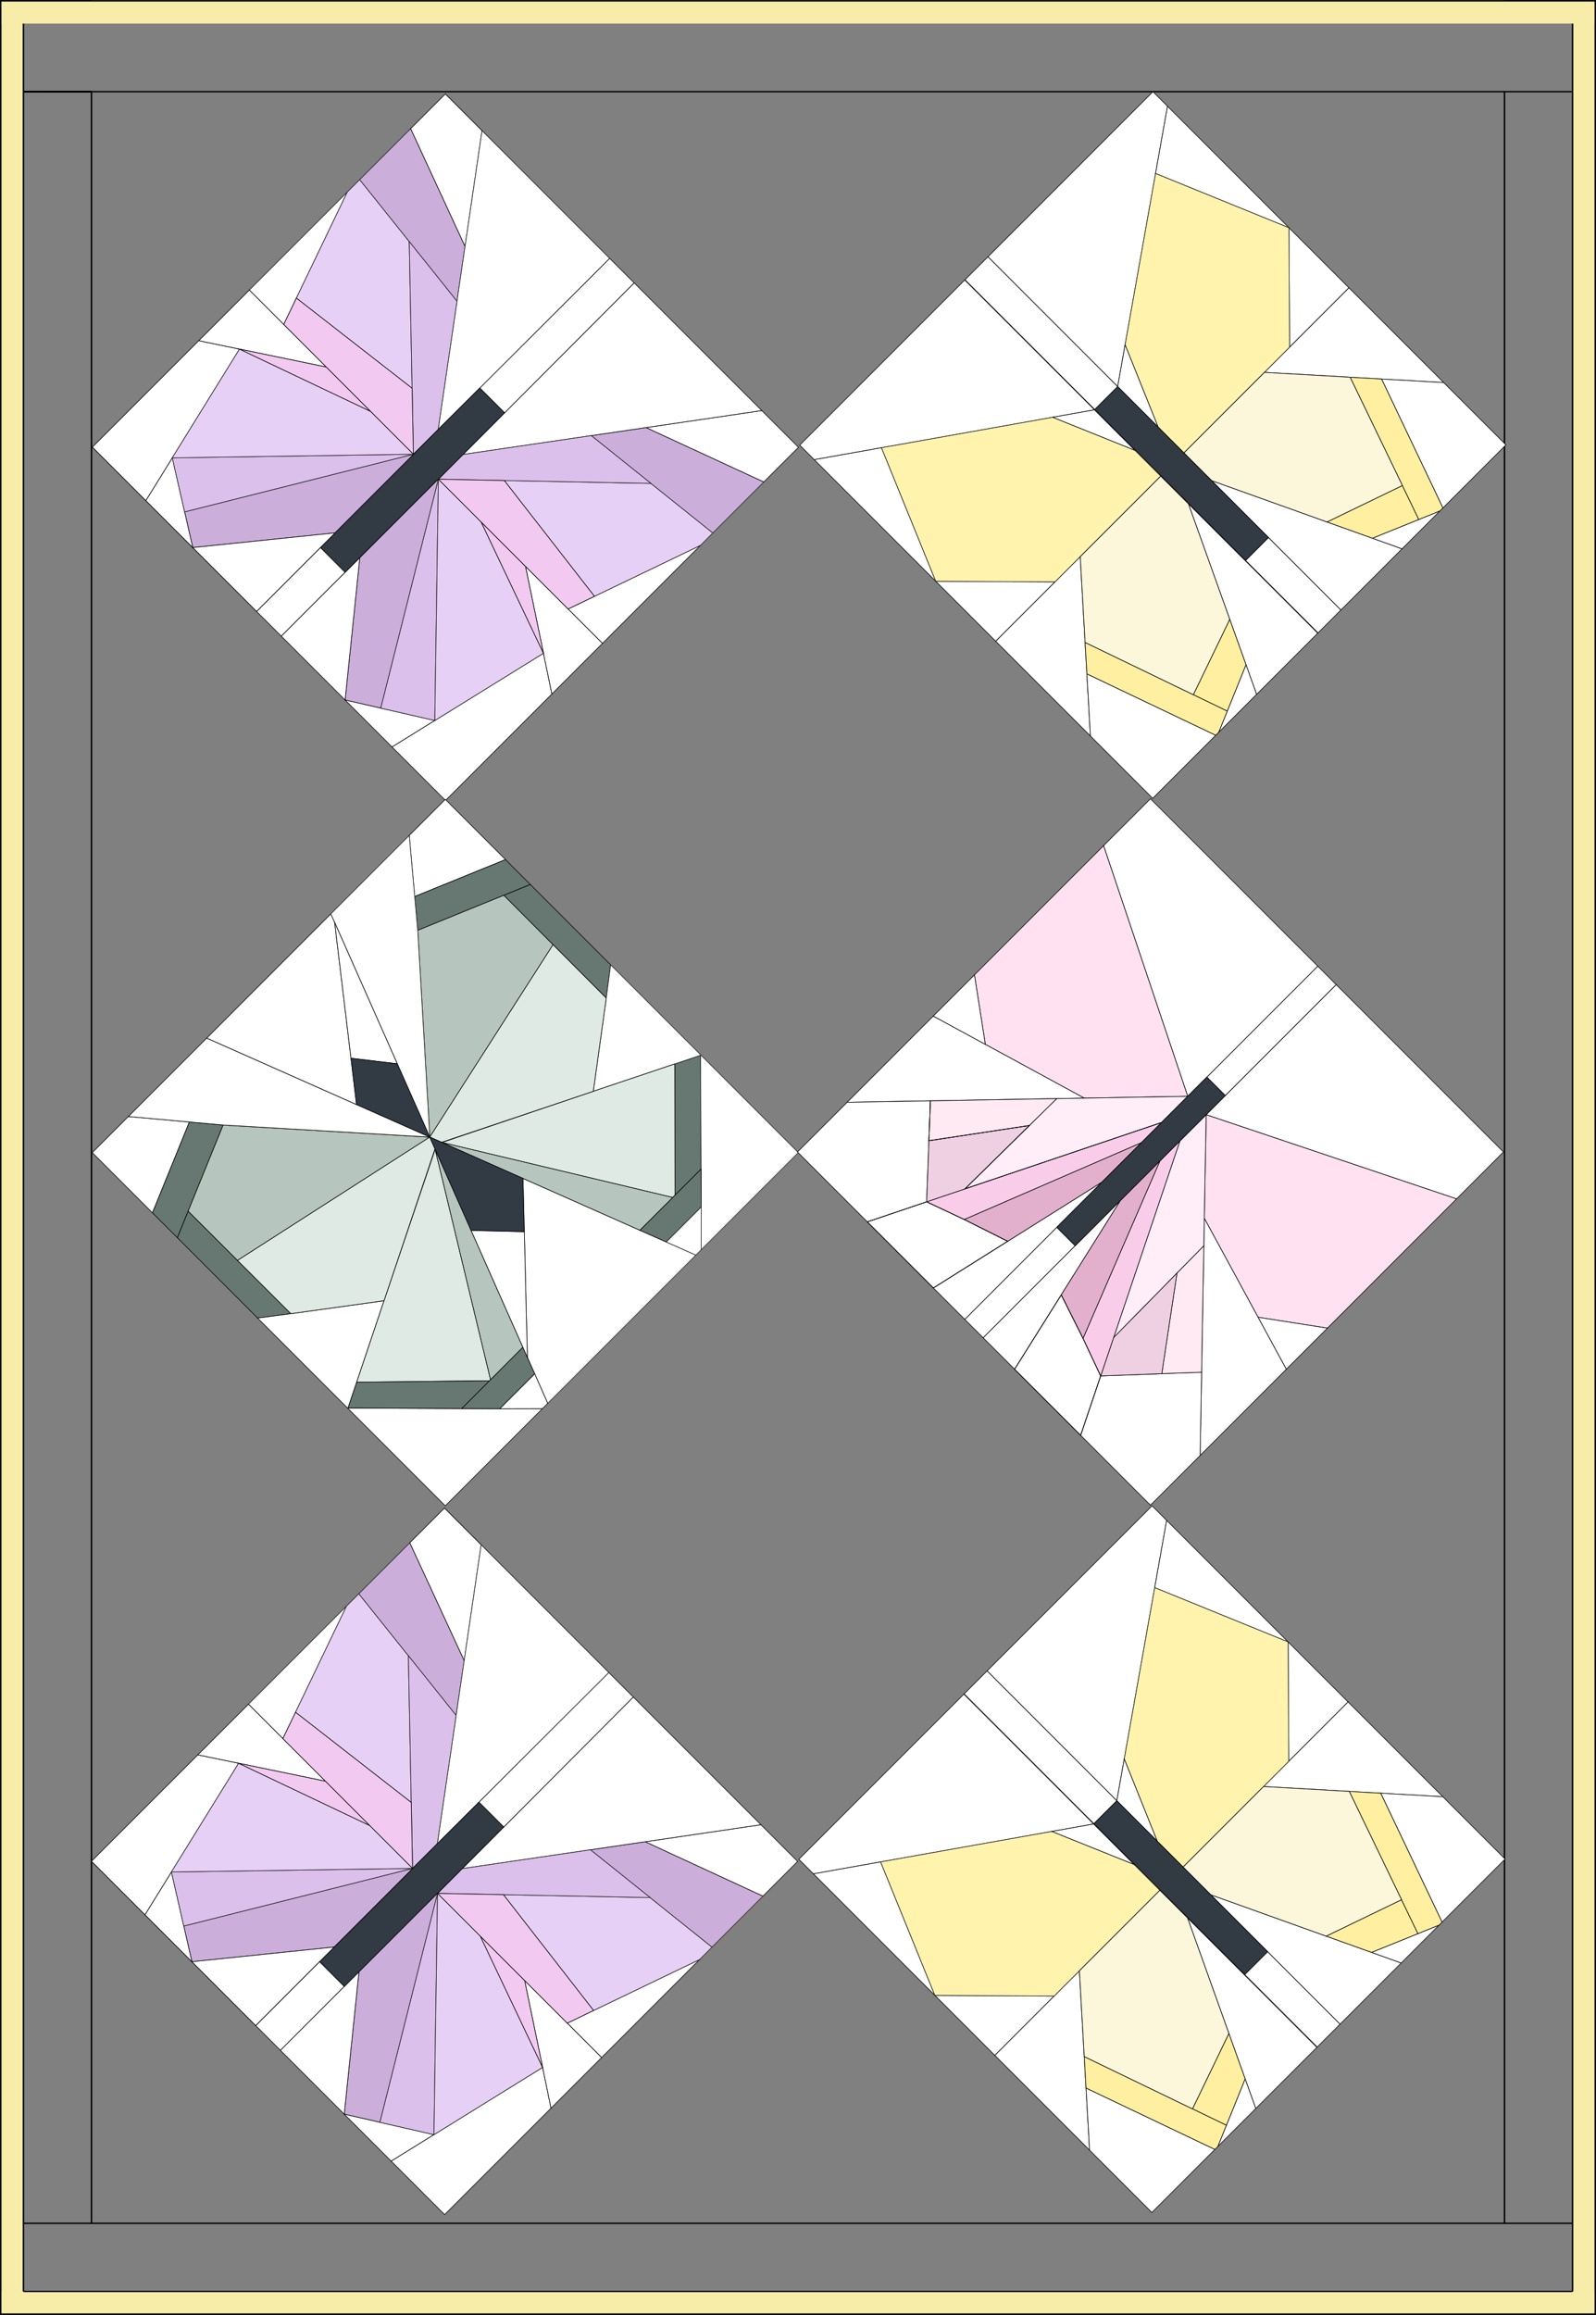 <?xml version="1.0" encoding="UTF-8"?>
<svg id="Layer_2" xmlns="http://www.w3.org/2000/svg" viewBox="0 0 2532.13 3670.56">
  <rect x="0" y="0" width="2532.13" height="3670.56" fill="#808080" stroke="none"/>
  <defs>
    <style>
      .cls-1 {
        fill: #ffe9f2;
      }

      .cls-1, .cls-2, .cls-3, .cls-4, .cls-5, .cls-6, .cls-7, .cls-8, .cls-9, .cls-10, .cls-11, .cls-12, .cls-13, .cls-14, .cls-15, .cls-16, .cls-17, .cls-18, .cls-19, .cls-20, .cls-21, .cls-22, .cls-23, .cls-24, .cls-25, .cls-26, .cls-27, .cls-28, .cls-29, .cls-30, .cls-31, .cls-32, .cls-33 {
        stroke-miterlimit: 10;
      }

      .cls-1, .cls-2, .cls-4, .cls-5, .cls-6, .cls-7, .cls-8, .cls-9, .cls-10, .cls-11, .cls-13, .cls-14, .cls-15, .cls-16, .cls-19, .cls-20, .cls-21, .cls-23, .cls-24, .cls-25, .cls-26, .cls-27, .cls-29, .cls-30, .cls-31, .cls-32, .cls-33 {
        stroke: #000;
      }

      .cls-2 {
        fill: #b6c6be;
      }

      .cls-3, .cls-12, .cls-17, .cls-18, .cls-22, .cls-28 {
        stroke: #1d1d1b;
      }

      .cls-3, .cls-14, .cls-21, .cls-23, .cls-24, .cls-25, .cls-26, .cls-27, .cls-33 {
        fill: none;
      }

      .cls-4 {
        stroke-width: 2.19px;
      }

      .cls-4, .cls-5, .cls-6, .cls-7, .cls-8 {
        fill: #f7eda9;
      }

      .cls-5, .cls-25 {
        stroke-width: 2.19px;
      }

      .cls-6, .cls-27 {
        stroke-width: 2.36px;
      }

      .cls-7 {
        stroke-width: 2.36px;
      }

      .cls-8 {
        stroke-width: 2.37px;
      }

      .cls-9 {
        fill: #dfeae4;
      }

      .cls-10 {
        fill: #efd0e3;
      }

      .cls-11 {
        fill: #ffe1f2;
      }

      .cls-12, .cls-16 {
        fill: #fff;
      }

      .cls-13 {
        fill: #f2c9f0;
      }

      .cls-14 {
        stroke-width: 1.72px;
      }

      .cls-15 {
        fill: #677771;
      }

      .cls-17 {
        fill: #ccaedb;
      }

      .cls-18 {
        fill: #e7d0f5;
      }

      .cls-19 {
        fill: #ffeef8;
      }

      .cls-20 {
        fill: #fcf6db;
      }

      .cls-22 {
        fill: #fff3ae;
      }

      .cls-23 {
        stroke-width: 2.18px;
      }

      .cls-24 {
        stroke-width: 2.17px;
      }

      .cls-26 {
        stroke-width: 2.33px;
      }

      .cls-28 {
        fill: #dcc0ec;
      }

      .cls-29 {
        fill: #e2b0cc;
      }

      .cls-30 {
        fill: #f9cdea;
      }

      .cls-31 {
        fill: #ffefa1;
      }

      .cls-32 {
        fill: #323a44;
      }

      .cls-33 {
        stroke-width: 3px;
      }
    </style>
  </defs>
  <g id="Layer_1-2" data-name="Layer_1">
    <line class="cls-14" x1="2530.95" y1="90.82" x2="2528.29" y2="90.82"/>
    <polyline class="cls-23" points="2509.2 145.36 2454.6 145.36 2451.94 145.36 2157.2 145.36 1562.75 145.36 968.91 145.36 374.45 145.36 77.53 145.36"/>
    <line class="cls-33" x1="145.18" y1="145.36" x2="37.18" y2="145.36"/>
    <polyline class="cls-27" points="145.18 1.36 37.18 1.36 1.18 1.36 1.18 23.73 1.18 90.82 1.18 3579.73 1.18 3646.83 1.18 3669.19 37.18 3669.19 145.18 3669.19"/>
    <polyline class="cls-26" points="145.18 145.36 145.18 482.4 145.18 1830.54 145.18 3178.66 145.18 3525.19"/>
    <polyline class="cls-26" points="2386.95 3525.37 2386.95 3181.33 2386.95 3176.36 2386.95 2506.36 2386.95 2506.09 2386.95 2502.65 2386.95 2502.64 2386.95 1833.2 2386.95 1828.23 2386.95 1158.22 2386.95 1157.95 2386.95 1154.51 2386.95 485.07 2386.95 480.1 2386.95 145.54"/>
    <polyline class="cls-27" points="2386.72 3669.01 2494.72 3669.01 2530.72 3669.01 2530.72 3646.65 2530.72 3579.55 2530.72 90.64 2530.72 23.55 2530.72 1.18 2494.72 1.18 2386.72 1.18"/>
    <polyline class="cls-25" points="2530.95 3525.19 2530.95 3633.19 2530.95 3669.19 2511.84 3669.19 2454.52 3669.19 77.61 3669.19 20.29 3669.19 1.18 3669.19 1.18 3633.19 1.18 3525.19"/>
    <polyline class="cls-25" points="20.29 3525.19 77.61 3525.19 2454.52 3525.19 2511.84 3525.19"/>
    <polyline class="cls-6" points="37.18 1.36 1.18 1.36 1.18 23.73 1.18 90.82 1.18 3579.73 1.18 3646.83 1.18 3669.19 37.18 3669.19"/>
    <polyline class="cls-8" points="37.18 3633.19 37.18 3565.94 37.18 68.62 37.18 1.36"/>
    <polyline class="cls-7" points="2494.95 3669.37 2530.95 3669.37 2530.95 3647.01 2530.95 3579.91 2530.95 91 2530.95 23.91 2530.95 1.54 2494.95 1.54"/>
    <polyline class="cls-27" points="2494.95 23.91 2494.95 91 2494.95 3579.91 2494.95 3647.01"/>
    <polyline class="cls-4" points="2530.95 37.36 2530.95 1.36 2511.84 1.36 2454.52 1.36 77.61 1.36 20.29 1.36 1.18 1.36 1.18 37.36"/>
    <polyline class="cls-5" points="2530.95 3633.19 2530.95 3669.19 2511.84 3669.19 2454.52 3669.19 77.61 3669.19 20.29 3669.19 1.18 3669.19 1.18 3633.19"/>
    <line class="cls-24" x1="2494.95" y1="3633.19" x2="37.18" y2="3633.19"/>
    <g>
      <polygon class="cls-16" points="901.29 965.6 955.85 1020.15 1111.33 864.67 943.1 945.52 943.09 945.51 901.29 965.6"/>
      <polygon class="cls-18" points="800.07 761.91 943.09 945.51 943.1 945.52 1111.33 864.67 1130.93 845.06 1032.74 766.49 800.07 761.91"/>
      <polygon class="cls-17" points="938.07 690.71 1032.74 766.49 1130.93 845.06 1211.81 764.19 1025.07 677.93 938.07 690.71"/>
      <polygon class="cls-16" points="1025.07 677.93 1211.81 764.19 1266.8 709.2 1208.57 650.98 1025.07 677.93"/>
      <polygon class="cls-16" points="1006.12 448.52 800.54 654.6 734.73 720.58 938.07 690.71 1025.07 677.93 1208.57 650.98 1006.12 448.52"/>
      <polygon class="cls-16" points="761.14 615.2 800.54 654.6 1006.12 448.52 967.22 409.63 761.14 615.2"/>
      <rect class="cls-16" x="405.66" y="910.62" width="143.38" height="55.54" transform="translate(-523.73 612.39) rotate(-45)"/>
      <polygon class="cls-3" points="706.77 149.17 146.76 709.18 407.03 969.44 656.08 720.39 655.89 720.19 695.16 681.01 761.14 615.2 967.22 409.63 706.77 149.17"/>
      <polygon class="cls-17" points="695.36 759.66 570.83 884.19 547.51 1109.92 604.12 1122.84 695.55 759.86 695.36 759.66"/>
      <polygon class="cls-16" points="547.51 1109.92 621.99 1184.41 689.88 1142.41 604.12 1122.84 547.51 1109.92"/>
      <polygon class="cls-16" points="621.99 1184.41 706.79 1269.21 875.6 1100.39 862.23 1035.77 689.88 1142.41 621.99 1184.41"/>
      <polygon class="cls-16" points="833.72 898.03 862.23 1035.75 862.23 1035.77 875.6 1100.39 955.85 1020.15 833.72 898.03"/>
      <polygon class="cls-28" points="734.73 720.58 695.55 759.86 800.06 761.91 800.07 761.91 1032.74 766.49 938.07 690.71 734.73 720.58"/>
      <polygon class="cls-16" points="570.83 884.19 446.3 1008.72 547.51 1109.92 570.83 884.19"/>
      <polygon class="cls-28" points="695.55 759.86 604.12 1122.84 689.88 1142.41 695.55 759.86"/>
      <polygon class="cls-18" points="695.55 759.86 689.88 1142.41 862.23 1035.77 862.23 1035.75 763.44 827.75 695.55 759.86"/>
      <polygon class="cls-13" points="763.44 827.75 862.23 1035.75 833.72 898.03 763.44 827.75"/>
      <polygon class="cls-13" points="695.55 759.86 901.29 965.6 943.09 945.51 800.07 761.91 800.06 761.91 695.55 759.86"/>
      <polygon class="cls-12" points="450.15 514.45 395.59 459.9 551.07 304.42 470.23 472.65 470.24 472.65 450.15 514.45"/>
      <polygon class="cls-18" points="653.83 615.67 470.24 472.65 470.23 472.65 551.07 304.42 570.68 284.81 649.25 383 653.83 615.67"/>
      <polygon class="cls-17" points="725.04 477.67 649.25 383 570.68 284.81 651.55 203.94 737.81 390.68 725.04 477.67"/>
      <polygon class="cls-16" points="737.81 390.68 651.55 203.94 706.54 148.95 764.77 207.17 737.81 390.68"/>
      <polygon class="cls-12" points="764.77 207.17 737.81 390.68 725.03 477.67 695.16 681.01 761.14 615.2 967.22 409.63 764.77 207.17"/>
      <polygon class="cls-17" points="292.9 811.62 305.82 868.24 531.55 844.91 656.08 720.39 655.89 720.19 292.9 811.62"/>
      <polygon class="cls-16" points="305.82 868.24 231.33 793.75 273.34 725.87 292.9 811.62 305.82 868.24"/>
      <polygon class="cls-16" points="231.33 793.75 146.54 708.95 315.35 540.14 379.97 553.51 273.34 725.87 231.33 793.75"/>
      <polygon class="cls-16" points="517.72 582.02 380 553.52 379.97 553.51 315.35 540.14 395.59 459.9 517.72 582.02"/>
      <polygon class="cls-28" points="649.25 383 653.83 615.67 653.83 615.68 655.89 720.19 695.16 681.01 725.03 477.67 649.25 383"/>
      <polygon class="cls-32" points="655.89 720.19 656.08 720.39 508.41 868.06 547.68 907.33 695.36 759.66 695.55 759.86 734.73 720.58 800.54 654.6 761.14 615.2 695.16 681.01 655.89 720.19"/>
      <polygon class="cls-16" points="305.82 868.24 407.03 969.44 531.55 844.91 305.82 868.24"/>
      <polygon class="cls-28" points="655.89 720.19 292.9 811.62 273.34 725.87 655.89 720.19"/>
      <polygon class="cls-18" points="655.89 720.19 273.34 725.87 379.97 553.51 380 553.52 588 652.3 655.89 720.19"/>
      <polygon class="cls-13" points="588 652.3 380 553.52 517.72 582.02 588 652.3"/>
      <polygon class="cls-13" points="655.89 720.19 450.15 514.45 470.24 472.65 653.83 615.67 653.84 615.68 655.89 720.19"/>
    </g>
    <g>
      <rect class="cls-21" x="1824.19" y="587.18" width="370.18" height=".04" transform="translate(173.29 1592.76) rotate(-45)"/>
      <rect class="cls-21" x="1824.19" y="587.18" width="370.18" height=".04" transform="translate(173.29 1592.76) rotate(-45)"/>
      <polygon class="cls-16" points="1773.25 612.98 1773.26 612.97 1773.26 612.93 1785.03 546.82 1785.03 546.79 1820.44 347.74 1833.36 275.1 1852.31 168.46 1829.21 145.36 1567.45 407.12 1773.25 612.98"/>
      <polygon class="cls-16" points="1833.36 275.1 2045.02 361.18 1852.31 168.46 1833.36 275.1"/>
      <polygon class="cls-16" points="2046.03 550.42 2140.15 456.31 2045.02 361.18 2045.44 438.85 2046.03 550.42"/>
      <polygon class="cls-16" points="2006.08 590.43 2142.02 598.13 2142.04 598.15 2191.91 600.98 2290.42 606.58 2140.18 456.33 2006.08 590.43"/>
      <polygon class="cls-16" points="1976.21 888.58 2091.15 1003.48 2127.45 967.18 2012.53 852.26 1976.21 888.58"/>
      <polygon class="cls-16" points="1531.02 443.55 1736.89 649.35 1773.25 612.98 1567.45 407.12 1531.02 443.55"/>
      <polygon class="cls-22" points="1837.34 677.01 1878.39 718.06 2046.03 550.42 2045.44 438.85 2045.02 361.18 1833.36 275.1 1820.44 347.74 1785.03 546.79 1837.34 677.01"/>
      <polygon class="cls-16" points="1773.26 612.93 1837.34 677.01 1785.03 546.79 1785.03 546.82 1773.26 612.93"/>
      <polygon class="cls-16" points="1922.34 762.07 2127.45 967.18 2224.39 870.23 2177.36 853.38 2105.39 827.61 1922.34 762.07"/>
      <polygon class="cls-16" points="2177.36 853.38 2224.39 870.23 2284.54 810.09 2250.97 823.65 2177.36 853.38"/>
      <polygon class="cls-16" points="2289.24 805.39 2389.23 705.39 2290.42 606.58 2191.91 600.98 2289.24 805.39"/>
      <polygon class="cls-31" points="2105.39 827.61 2177.36 853.38 2250.97 823.65 2224.97 769.84 2105.39 827.61"/>
      <polygon class="cls-31" points="2250.97 823.65 2284.54 810.09 2289.24 805.39 2191.91 600.98 2142.04 598.15 2224.97 769.84 2250.97 823.65"/>
      <polygon class="cls-20" points="1878.36 718.09 1922.34 762.07 2105.39 827.61 2224.97 769.84 2142.04 598.15 2142.02 598.13 2006.08 590.43 1878.42 718.09 1878.39 718.06 1878.36 718.09"/>
      <polygon class="cls-32" points="1736.89 649.35 1976.21 888.58 2012.53 852.26 1878.36 718.09 1878.39 718.06 1773.28 612.95 1773.26 612.97 1773.26 612.99 1773.25 612.98 1736.89 649.35"/>
      <rect class="cls-21" x="1525.54" y="885.83" width="370.18" height=".04" transform="translate(-125.36 1469.06) rotate(-45)"/>
      <rect class="cls-21" x="1525.54" y="885.83" width="370.18" height=".04" transform="translate(-125.36 1469.06) rotate(-45)"/>
      <polygon class="cls-16" points="1736.41 649.82 1736.4 649.83 1736.36 649.83 1670.25 661.59 1670.23 661.6 1471.17 697.01 1398.53 709.92 1291.89 728.88 1268.79 705.77 1530.55 444.02 1736.41 649.82"/>
      <polygon class="cls-16" points="1398.53 709.92 1484.61 921.59 1291.89 728.88 1398.53 709.92"/>
      <polygon class="cls-16" points="1673.85 922.6 1579.74 1016.72 1484.61 921.59 1562.29 922.01 1673.85 922.6"/>
      <polygon class="cls-16" points="1713.86 882.65 1721.56 1018.59 1721.58 1018.61 1724.41 1068.48 1730.01 1166.99 1579.77 1016.75 1713.86 882.65"/>
      <polygon class="cls-22" points="1800.44 713.91 1841.49 754.96 1673.85 922.6 1562.29 922.01 1484.61 921.59 1398.53 709.92 1471.17 697.01 1670.23 661.6 1800.44 713.91"/>
      <polygon class="cls-16" points="1736.36 649.83 1800.44 713.91 1670.23 661.6 1670.25 661.59 1736.36 649.83"/>
      <polygon class="cls-16" points="1885.5 798.91 2090.61 1004.02 1993.66 1100.96 1976.81 1053.93 1951.04 981.96 1885.5 798.91"/>
      <polygon class="cls-16" points="1976.81 1053.93 1993.66 1100.96 1933.52 1161.11 1947.08 1127.54 1976.81 1053.93"/>
      <polygon class="cls-16" points="1928.82 1165.8 1828.82 1265.8 1730.01 1166.99 1724.41 1068.48 1928.82 1165.8"/>
      <polygon class="cls-31" points="1951.04 981.96 1976.81 1053.93 1947.08 1127.54 1893.28 1101.54 1951.04 981.96"/>
      <polygon class="cls-31" points="1947.08 1127.54 1933.52 1161.11 1928.82 1165.8 1724.41 1068.48 1721.58 1018.61 1893.28 1101.54 1947.08 1127.54"/>
      <polygon class="cls-20" points="1841.52 754.93 1885.5 798.91 1951.04 981.96 1893.28 1101.54 1721.58 1018.61 1721.56 1018.59 1713.86 882.65 1841.52 754.99 1841.49 754.96 1841.52 754.93"/>
    </g>
    <g>
      <polygon class="cls-16" points="899.94 3207.83 954.49 3262.39 1109.97 3106.91 941.74 3187.75 941.74 3187.75 899.94 3207.83"/>
      <polygon class="cls-18" points="798.72 3004.15 941.74 3187.75 941.74 3187.75 1109.97 3106.91 1129.58 3087.3 1031.39 3008.73 798.72 3004.15"/>
      <polygon class="cls-17" points="936.72 2932.95 1031.39 3008.73 1129.58 3087.3 1210.45 3006.43 1023.71 2920.17 936.72 2932.95"/>
      <polygon class="cls-16" points="1023.71 2920.17 1210.45 3006.43 1265.44 2951.44 1207.22 2893.21 1023.71 2920.17"/>
      <polygon class="cls-16" points="1004.76 2690.76 799.19 2896.84 733.38 2962.82 936.72 2932.95 1023.71 2920.17 1207.22 2893.21 1004.76 2690.76"/>
      <polygon class="cls-16" points="759.79 2857.44 799.19 2896.84 1004.76 2690.76 965.87 2651.86 759.79 2857.44"/>
      <rect class="cls-16" x="404.31" y="3152.86" width="143.38" height="55.54" transform="translate(-2109.62 1268.17) rotate(-45)"/>
      <polygon class="cls-3" points="705.41 2391.41 145.41 2951.42 405.67 3211.68 654.73 2962.62 654.53 2962.43 693.81 2923.25 759.79 2857.44 965.87 2651.86 705.41 2391.41"/>
      <polygon class="cls-17" points="694 3001.9 569.47 3126.43 546.15 3352.16 602.77 3365.08 694.2 3002.09 694 3001.9"/>
      <polygon class="cls-16" points="546.15 3352.16 620.64 3426.65 688.52 3384.65 602.77 3365.08 546.15 3352.16"/>
      <polygon class="cls-16" points="620.64 3426.65 705.43 3511.45 874.25 3342.63 860.88 3278.01 688.52 3384.65 620.64 3426.65"/>
      <polygon class="cls-16" points="832.37 3140.26 860.87 3277.99 860.88 3278.01 874.25 3342.63 954.49 3262.39 832.37 3140.26"/>
      <polygon class="cls-28" points="733.38 2962.82 694.2 3002.09 798.71 3004.15 798.72 3004.15 1031.39 3008.73 936.72 2932.95 733.38 2962.82"/>
      <polygon class="cls-16" points="569.47 3126.43 444.94 3250.95 546.15 3352.16 569.47 3126.43"/>
      <polygon class="cls-28" points="694.2 3002.09 602.77 3365.08 688.52 3384.65 694.2 3002.09"/>
      <polygon class="cls-18" points="694.2 3002.09 688.52 3384.65 860.88 3278.01 860.87 3277.99 762.09 3069.98 694.2 3002.09"/>
      <polygon class="cls-13" points="762.09 3069.98 860.87 3277.99 832.37 3140.26 762.09 3069.98"/>
      <polygon class="cls-13" points="694.2 3002.09 899.94 3207.83 941.74 3187.75 798.72 3004.15 798.71 3004.15 694.2 3002.09"/>
      <polygon class="cls-12" points="448.79 2756.69 394.24 2702.14 549.72 2546.66 468.87 2714.88 468.88 2714.89 448.79 2756.69"/>
      <polygon class="cls-18" points="652.47 2857.91 468.88 2714.89 468.87 2714.88 549.72 2546.66 569.33 2527.05 647.9 2625.24 652.47 2857.91"/>
      <polygon class="cls-17" points="723.68 2719.91 647.9 2625.24 569.33 2527.05 650.2 2446.18 736.46 2632.92 723.68 2719.91"/>
      <polygon class="cls-16" points="736.46 2632.92 650.2 2446.18 705.19 2391.19 763.41 2449.41 736.46 2632.92"/>
      <polygon class="cls-12" points="763.41 2449.41 736.46 2632.91 723.68 2719.91 693.81 2923.25 759.79 2857.44 965.87 2651.86 763.41 2449.41"/>
      <polygon class="cls-17" points="291.54 3053.86 304.46 3110.47 530.2 3087.15 654.73 2962.62 654.53 2962.43 291.54 3053.86"/>
      <polygon class="cls-16" points="304.47 3110.48 229.98 3035.99 271.98 2968.11 291.55 3053.86 304.47 3110.48"/>
      <polygon class="cls-16" points="229.98 3035.99 145.18 2951.19 314 2782.38 378.62 2795.75 271.98 2968.11 229.98 3035.99"/>
      <polygon class="cls-16" points="516.36 2824.26 378.64 2795.76 378.62 2795.75 314 2782.38 394.24 2702.14 516.36 2824.26"/>
      <polygon class="cls-28" points="647.9 2625.24 652.47 2857.91 652.48 2857.92 654.53 2962.43 693.81 2923.25 723.68 2719.91 647.9 2625.24"/>
      <polygon class="cls-32" points="654.53 2962.43 654.73 2962.62 507.06 3110.3 546.33 3149.57 694 3001.9 694.2 3002.09 733.38 2962.82 799.19 2896.84 759.79 2857.44 693.81 2923.25 654.53 2962.43"/>
      <polygon class="cls-16" points="304.46 3110.47 405.67 3211.68 530.2 3087.15 304.46 3110.47"/>
      <polygon class="cls-28" points="654.53 2962.43 291.55 3053.86 271.98 2968.11 654.53 2962.43"/>
      <polygon class="cls-18" points="654.53 2962.43 271.98 2968.11 378.62 2795.75 378.64 2795.76 586.64 2894.54 654.53 2962.43"/>
      <polygon class="cls-13" points="586.64 2894.54 378.64 2795.76 516.36 2824.26 586.64 2894.54"/>
      <polygon class="cls-13" points="654.53 2962.43 448.79 2756.69 468.88 2714.89 652.47 2857.91 652.48 2857.92 654.53 2962.43"/>
    </g>
    <g>
      <rect class="cls-21" x="1822.84" y="2829.42" width="370.18" height=".04" transform="translate(-1412.6 2248.54) rotate(-45)"/>
      <rect class="cls-21" x="1822.84" y="2829.42" width="370.18" height=".04" transform="translate(-1412.6 2248.54) rotate(-45)"/>
      <polygon class="cls-16" points="1771.9 2855.22 1771.9 2855.21 1771.9 2855.17 1783.67 2789.05 1783.68 2789.03 1819.09 2589.98 1832 2517.33 1850.95 2410.7 1827.85 2387.6 1566.09 2649.36 1771.9 2855.22"/>
      <polygon class="cls-16" points="1832 2517.33 2043.67 2603.42 1850.95 2410.7 1832 2517.33"/>
      <polygon class="cls-16" points="2044.68 2792.66 2138.79 2698.54 2043.67 2603.42 2044.08 2681.09 2044.68 2792.66"/>
      <polygon class="cls-16" points="2004.73 2832.67 2140.67 2840.37 2140.69 2840.39 2190.55 2843.22 2289.07 2848.82 2138.82 2698.57 2004.73 2832.67"/>
      <polygon class="cls-16" points="1974.85 3130.82 2089.79 3245.72 2126.09 3209.41 2011.18 3094.5 1974.85 3130.82"/>
      <polygon class="cls-16" points="1529.66 2685.79 1735.53 2891.58 1771.9 2855.22 1566.09 2649.36 1529.66 2685.79"/>
      <polygon class="cls-22" points="1835.98 2919.25 1877.04 2960.3 2044.68 2792.66 2044.08 2681.09 2043.67 2603.42 1832 2517.33 1819.09 2589.98 1783.68 2789.03 1835.98 2919.25"/>
      <polygon class="cls-16" points="1771.9 2855.17 1835.98 2919.25 1783.68 2789.03 1783.67 2789.05 1771.9 2855.17"/>
      <polygon class="cls-16" points="1920.98 3004.3 2126.09 3209.41 2223.04 3112.47 2176.01 3095.62 2104.03 3069.85 1920.98 3004.3"/>
      <polygon class="cls-16" points="2176.01 3095.62 2223.04 3112.47 2283.19 3052.32 2249.61 3065.89 2176.01 3095.62"/>
      <polygon class="cls-16" points="2287.88 3047.63 2387.88 2947.63 2289.07 2848.82 2190.55 2843.22 2287.88 3047.63"/>
      <polygon class="cls-31" points="2104.03 3069.85 2176.01 3095.62 2249.61 3065.89 2223.61 3012.08 2104.03 3069.85"/>
      <polygon class="cls-31" points="2249.61 3065.89 2283.19 3052.32 2287.88 3047.63 2190.55 2843.22 2140.69 2840.39 2223.61 3012.08 2249.61 3065.89"/>
      <polygon class="cls-20" points="1877.01 2960.33 1920.98 3004.3 2104.03 3069.85 2223.61 3012.08 2140.69 2840.39 2140.67 2840.37 2004.73 2832.67 1877.07 2960.33 1877.04 2960.3 1877.01 2960.33"/>
      <polygon class="cls-32" points="1735.53 2891.58 1974.85 3130.82 2011.18 3094.5 1877.01 2960.33 1877.04 2960.3 1771.93 2855.19 1771.9 2855.21 1771.9 2855.22 1771.9 2855.22 1735.53 2891.58"/>
      <rect class="cls-21" x="1524.18" y="3128.07" width="370.18" height=".04" transform="translate(-1711.26 2124.84) rotate(-45)"/>
      <rect class="cls-21" x="1524.18" y="3128.07" width="370.18" height=".04" transform="translate(-1711.26 2124.84) rotate(-45)"/>
      <polygon class="cls-16" points="1735.06 2892.06 1735.05 2892.07 1735.01 2892.07 1668.89 2903.83 1668.87 2903.84 1469.82 2939.25 1397.17 2952.16 1290.54 2971.11 1267.44 2948.01 1529.2 2686.26 1735.06 2892.06"/>
      <polygon class="cls-16" points="1397.17 2952.16 1483.25 3163.83 1290.54 2971.11 1397.17 2952.16"/>
      <polygon class="cls-16" points="1672.5 3164.84 1578.38 3258.96 1483.25 3163.83 1560.93 3164.25 1672.5 3164.84"/>
      <polygon class="cls-16" points="1712.51 3124.89 1720.21 3260.83 1720.23 3260.85 1723.06 3310.72 1728.66 3409.23 1578.41 3258.98 1712.51 3124.89"/>
      <polygon class="cls-22" points="1799.08 2956.14 1840.14 2997.2 1672.5 3164.84 1560.93 3164.25 1483.25 3163.83 1397.17 2952.16 1469.82 2939.25 1668.87 2903.84 1799.08 2956.14"/>
      <polygon class="cls-16" points="1735.01 2892.07 1799.08 2956.14 1668.87 2903.84 1668.89 2903.83 1735.01 2892.07"/>
      <polygon class="cls-16" points="1884.14 3041.15 2089.25 3246.26 1992.31 3343.2 1975.46 3296.17 1949.68 3224.19 1884.14 3041.15"/>
      <polygon class="cls-16" points="1975.46 3296.17 1992.31 3343.2 1932.16 3403.35 1945.72 3369.77 1975.46 3296.17"/>
      <polygon class="cls-16" points="1927.47 3408.04 1827.47 3508.04 1728.66 3409.23 1723.06 3310.72 1927.47 3408.04"/>
      <polygon class="cls-31" points="1949.68 3224.19 1975.46 3296.17 1945.72 3369.77 1891.92 3343.77 1949.68 3224.19"/>
      <polygon class="cls-31" points="1945.72 3369.77 1932.16 3403.35 1927.47 3408.04 1723.06 3310.72 1720.23 3260.85 1891.92 3343.77 1945.72 3369.77"/>
      <polygon class="cls-20" points="1840.17 2997.17 1884.14 3041.15 1949.68 3224.19 1891.92 3343.77 1720.23 3260.85 1720.21 3260.83 1712.51 3124.89 1840.17 2997.23 1840.14 2997.2 1840.17 2997.17"/>
    </g>
    <g>
      <polygon class="cls-16" points="300.49 1779 241.9 1923.04 146.42 1827.56 203.68 1770.3 300.49 1779"/>
      <polygon class="cls-15" points="354.07 1783.81 298.53 1920.35 281.37 1962.51 241.9 1923.04 300.49 1779 354.07 1783.81"/>
      <polygon class="cls-15" points="461.5 2082.9 408.74 2089.88 281.37 1962.51 298.53 1920.35 376.85 1998.48 461.5 2082.9"/>
      <polygon class="cls-16" points="609.29 2062.34 570.84 2176.87 566.99 2188.38 565.91 2191.58 552.2 2232.49 551.33 2232.48 408.74 2089.88 461.5 2082.9 609.29 2062.34"/>
      <polygon class="cls-16" points="860.54 2233.49 706.44 2387.59 551.98 2233.13 552.2 2232.49 732.64 2233.35 792.72 2233.66 860.54 2233.49"/>
      <polygon class="cls-2" points="681.85 1802.97 376.85 1998.48 298.53 1920.35 354.07 1783.81 681.85 1802.97"/>
      <polygon class="cls-9" points="690.44 1822.35 778.28 2187.61 776.6 2189.29 565.91 2191.58 566.99 2188.38 570.84 2176.87 609.29 2062.34 690.44 1822.35"/>
      <polygon class="cls-9" points="681.85 1802.97 690.12 1821.64 609.29 2062.34 461.5 2082.9 376.85 1998.48 681.85 1802.97"/>
      <polygon class="cls-2" points="690.44 1822.35 747.42 1950.85 747.43 1950.85 829.59 2136.19 778.28 2187.61 690.44 1822.35"/>
      <polygon class="cls-15" points="776.6 2189.29 732.64 2233.35 552.2 2232.49 565.91 2191.58 776.6 2189.29"/>
      <polygon class="cls-16" points="706.51 1267.46 802 1362.94 657.95 1421.54 649.25 1324.72 706.51 1267.46"/>
      <polygon class="cls-15" points="801.99 1362.95 841.46 1402.42 799.3 1419.58 662.77 1475.12 657.95 1421.54 801.99 1362.95"/>
      <polygon class="cls-15" points="841.46 1402.42 968.83 1529.78 961.85 1582.55 877.43 1497.9 799.3 1419.58 841.46 1402.42"/>
      <polygon class="cls-15" points="1111.43 1673.24 1112.3 1853.69 1070.95 1894.96 1070.53 1686.96 1111.43 1673.24"/>
      <polygon class="cls-12" points="968.84 1529.79 1111.43 1672.38 1111.43 1673.24 1070.53 1686.96 1064.57 1688.96 1055.82 1691.89 941.3 1730.34 961.85 1582.55 968.84 1529.79"/>
      <polygon class="cls-12" points="1112.08 1673.03 1266.54 1827.49 1112.44 1981.59 1112.61 1913.77 1112.3 1853.69 1111.43 1673.24 1112.08 1673.03"/>
      <polygon class="cls-2" points="799.3 1419.58 877.43 1497.9 681.92 1802.9 662.77 1475.12 799.3 1419.58"/>
      <polygon class="cls-9" points="1070.53 1686.96 1070.94 1894.95 1067.2 1898.68 701.3 1811.48 941.29 1730.34 1055.81 1691.89 1064.57 1688.96 1070.53 1686.96"/>
      <polygon class="cls-9" points="877.43 1497.9 961.85 1582.55 941.3 1730.34 700.59 1811.17 681.92 1802.9 877.43 1497.9"/>
      <polygon class="cls-16" points="681.79 1802.83 681.85 1802.97 354.07 1783.81 300.49 1779 203.68 1770.3 328.01 1645.97 565.68 1751.36 681.79 1802.83"/>
      <polygon class="cls-16" points="524.92 1449.05 530.98 1462.71 530.99 1462.73 556.85 1677.9 565.68 1751.36 328.01 1645.97 524.92 1449.05"/>
      <polygon class="cls-12" points="649.25 1324.72 657.95 1421.54 662.77 1475.12 681.92 1802.9 681.79 1802.83 630.31 1686.73 530.99 1462.73 530.98 1462.71 524.92 1449.05 649.25 1324.72"/>
      <polygon class="cls-12" points="1103.99 1990.04 868.99 2225.04 848.23 2178.2 836.72 2152.25 831.83 1952.92 829.76 1868.44 1015.14 1950.64 1057.15 1969.27 1103.99 1990.04"/>
      <polygon class="cls-15" points="1112.3 1853.69 1112.61 1913.77 1057.15 1969.27 1015.14 1950.64 1067.21 1898.68 1070.95 1894.96 1112.3 1853.69"/>
      <polygon class="cls-12" points="1112.61 1913.77 1112.44 1981.59 1103.99 1990.04 1057.15 1969.27 1112.61 1913.77"/>
      <polygon class="cls-16" points="848.23 2178.2 868.99 2225.04 860.54 2233.49 792.72 2233.66 848.23 2178.2"/>
      <polygon class="cls-16" points="530.99 1462.73 630.31 1686.73 556.85 1677.9 530.99 1462.73"/>
      <polygon class="cls-32" points="630.31 1686.73 681.79 1802.83 565.68 1751.36 556.85 1677.9 630.31 1686.73"/>
      <polygon class="cls-15" points="829.59 2136.19 836.72 2152.25 848.23 2178.2 792.72 2233.66 732.64 2233.35 776.6 2189.29 778.28 2187.61 829.59 2136.19"/>
      <polygon class="cls-16" points="831.83 1952.92 836.72 2152.25 829.59 2136.19 747.43 1950.85 831.83 1952.92"/>
      <polygon class="cls-2" points="1067.21 1898.68 1015.14 1950.64 829.76 1868.44 701.3 1811.49 1067.21 1898.68"/>
      <polygon class="cls-32" points="829.76 1868.44 831.83 1952.92 747.43 1950.85 747.42 1950.85 690.44 1822.35 690.12 1821.64 681.85 1802.97 681.79 1802.83 681.92 1802.9 700.59 1811.17 701.3 1811.49 829.76 1868.44"/>
    </g>
    <g>
      <line class="cls-21" x1="1856.7" y1="1795.11" x2="1856.75" y2="1795.05"/>
      <polygon class="cls-16" points="1683.72 2053.05 1609.66 2170.96 1714.52 2275.81 1746.3 2181.64 1746.29 2181.63 1718.28 2122.06 1683.72 2053.05"/>
      <line class="cls-21" x1="1476.09" y1="1745.45" x2="1476.1" y2="1745.44"/>
      <polygon class="cls-21" points="1530.9 1885.07 1530.89 1885.08 1842.73 1779.89 1842.74 1779.87 1530.9 1885.07"/>
      <polygon class="cls-21" points="1530.9 1885.07 1530.89 1885.08 1842.73 1779.89 1842.74 1779.87 1530.9 1885.07"/>
      <polygon class="cls-21" points="1473.78 1808.63 1473.77 1808.64 1473.78 1808.64 1633.15 1784.53 1473.78 1808.63"/>
      <polygon class="cls-21" points="1473.78 1808.63 1473.77 1808.64 1473.78 1808.64 1633.15 1784.53 1473.78 1808.63"/>
      <line class="cls-21" x1="1857.03" y1="1794.86" x2="1857.08" y2="1794.8"/>
      <polygon class="cls-16" points="1376.02 1937.32 1480.88 2042.17 1598.79 1968.12 1529.78 1933.55 1470.2 1905.55 1470.19 1905.54 1376.02 1937.32"/>
      <polygon class="cls-16" points="2119.91 1561.15 1913.59 1767.48 2310.88 1900.93 2385.29 1826.53 2119.91 1561.15"/>
      <rect class="cls-16" x="1892.89" y="1613.87" width="248.86" height="41.32" transform="translate(-564.93 1905.2) rotate(-45)"/>
      <polygon class="cls-16" points="1825.26 1266.5 1750.88 1340.88 1884.37 1738.26 2090.7 1531.93 1825.26 1266.5"/>
      <rect class="cls-16" x="1515.04" y="2012.92" width="206.44" height="41.31" transform="translate(-963.98 1739.9) rotate(-45)"/>
      <polygon class="cls-16" points="1795.18 1885.87 1559.88 2121.17 1609.66 2170.96 1683.72 2053.05 1777.75 1903.31 1795.18 1885.87"/>
      <polygon class="cls-11" points="1913.59 1767.48 1910.69 1931.72 1995.94 2088.57 2105.97 2105.85 2310.88 1900.93 1913.59 1767.48"/>
      <polygon class="cls-16" points="1995.94 2088.57 2040.76 2171.06 2105.97 2105.85 1995.94 2088.57"/>
      <polygon class="cls-16" points="1910.69 1931.72 1909.93 1975.33 1906.39 2175.74 1904.08 2307.74 2040.76 2171.06 1995.94 2088.57 1910.69 1931.72"/>
      <polygon class="cls-16" points="1746.3 2181.64 1714.52 2275.81 1825.26 2386.55 1904.08 2307.74 1906.39 2175.74 1843.2 2178.06 1746.3 2181.64"/>
      <polygon class="cls-19" points="1913.59 1767.48 1871.97 1809.1 1766.76 2120.96 1867.31 2018.68 1909.93 1975.33 1910.69 1931.72 1913.59 1767.48"/>
      <polygon class="cls-1" points="1909.93 1975.33 1867.31 2018.68 1843.2 2178.06 1906.39 2175.74 1909.93 1975.33"/>
      <polygon class="cls-10" points="1867.31 2018.68 1766.76 2120.96 1766.76 2120.97 1746.29 2181.63 1746.3 2181.64 1843.2 2178.06 1867.31 2018.68"/>
      <polygon class="cls-30" points="1840.18 1840.87 1840.18 1840.88 1718.28 2122.06 1746.29 2181.63 1766.76 2120.97 1766.76 2120.96 1871.97 1809.1 1858.63 1822.43 1840.18 1840.87"/>
      <polygon class="cls-29" points="1840.18 1840.87 1795.18 1885.87 1777.75 1903.31 1683.72 2053.05 1718.28 2122.06 1840.18 1840.88 1840.18 1840.87"/>
      <polygon class="cls-21" points="1683.72 2053.05 1609.66 2170.96 1714.52 2275.81 1746.3 2181.64 1746.29 2181.63 1718.28 2122.06 1683.72 2053.05"/>
      <polygon class="cls-16" points="1480.88 2042.17 1530.67 2091.96 1765.97 1856.66 1748.53 1874.09 1598.79 1968.12 1480.88 2042.17"/>
      <polygon class="cls-11" points="1750.88 1340.88 1545.98 1545.78 1563.27 1655.91 1720.13 1741.15 1884.37 1738.26 1750.88 1340.88"/>
      <polygon class="cls-16" points="1480.72 1611.04 1344 1747.76 1476.09 1745.45 1476.11 1745.45 1676.51 1741.91 1720.13 1741.15 1563.27 1655.91 1480.72 1611.04"/>
      <polygon class="cls-16" points="1344 1747.76 1265.23 1826.53 1376.02 1937.32 1470.19 1905.54 1473.77 1808.64 1473.78 1808.63 1476.09 1745.45 1344 1747.76"/>
      <polygon class="cls-19" points="1530.9 1885.07 1842.74 1779.87 1842.73 1779.89 1842.75 1779.88 1884.37 1738.26 1720.13 1741.15 1676.51 1741.91 1633.16 1784.53 1530.9 1885.07"/>
      <polygon class="cls-29" points="1529.78 1933.55 1598.79 1968.12 1748.53 1874.09 1765.97 1856.66 1810.97 1811.66 1810.96 1811.66 1529.78 1933.55"/>
      <polygon class="cls-30" points="1470.2 1905.55 1529.78 1933.55 1810.96 1811.66 1810.97 1811.66 1829.4 1793.21 1842.73 1779.89 1530.89 1885.08 1530.9 1885.07 1530.88 1885.07 1530.87 1885.08 1470.2 1905.55"/>
      <polygon class="cls-21" points="1530.9 1885.07 1530.89 1885.08 1842.73 1779.89 1842.74 1779.87 1530.9 1885.07"/>
      <polygon class="cls-10" points="1473.77 1808.64 1470.19 1905.54 1470.2 1905.55 1530.87 1885.08 1530.88 1885.07 1633.15 1784.53 1473.78 1808.64 1473.77 1808.64"/>
      <polygon class="cls-21" points="1376.02 1937.32 1480.88 2042.17 1598.79 1968.12 1529.78 1933.55 1470.2 1905.55 1470.19 1905.54 1376.02 1937.32"/>
      <polygon class="cls-1" points="1476.11 1745.45 1473.78 1808.63 1633.15 1784.53 1633.16 1784.53 1676.51 1741.91 1476.11 1745.45"/>
      <polygon class="cls-21" points="1530.88 1885.07 1530.9 1885.07 1633.16 1784.53 1633.15 1784.53 1530.88 1885.07"/>
      <polygon class="cls-21" points="1473.78 1808.63 1473.77 1808.64 1473.78 1808.64 1633.15 1784.53 1473.78 1808.63"/>
      <polygon class="cls-21" points="1476.09 1745.45 1473.78 1808.63 1476.11 1745.45 1476.09 1745.45"/>
      <polygon class="cls-16" points="1545.98 1545.78 1480.72 1611.04 1563.27 1655.91 1545.98 1545.78"/>
      <polygon class="cls-32" points="1842.73 1779.89 1829.4 1793.21 1810.97 1811.66 1676.64 1945.98 1705.85 1975.2 1840.18 1840.87 1858.63 1822.43 1943.94 1737.12 1914.72 1707.9 1842.75 1779.88 1842.73 1779.89"/>
      <line class="cls-21" x1="1705.85" y1="1975.2" x2="1705.86" y2="1975.2"/>
    </g>
  </g>
</svg>